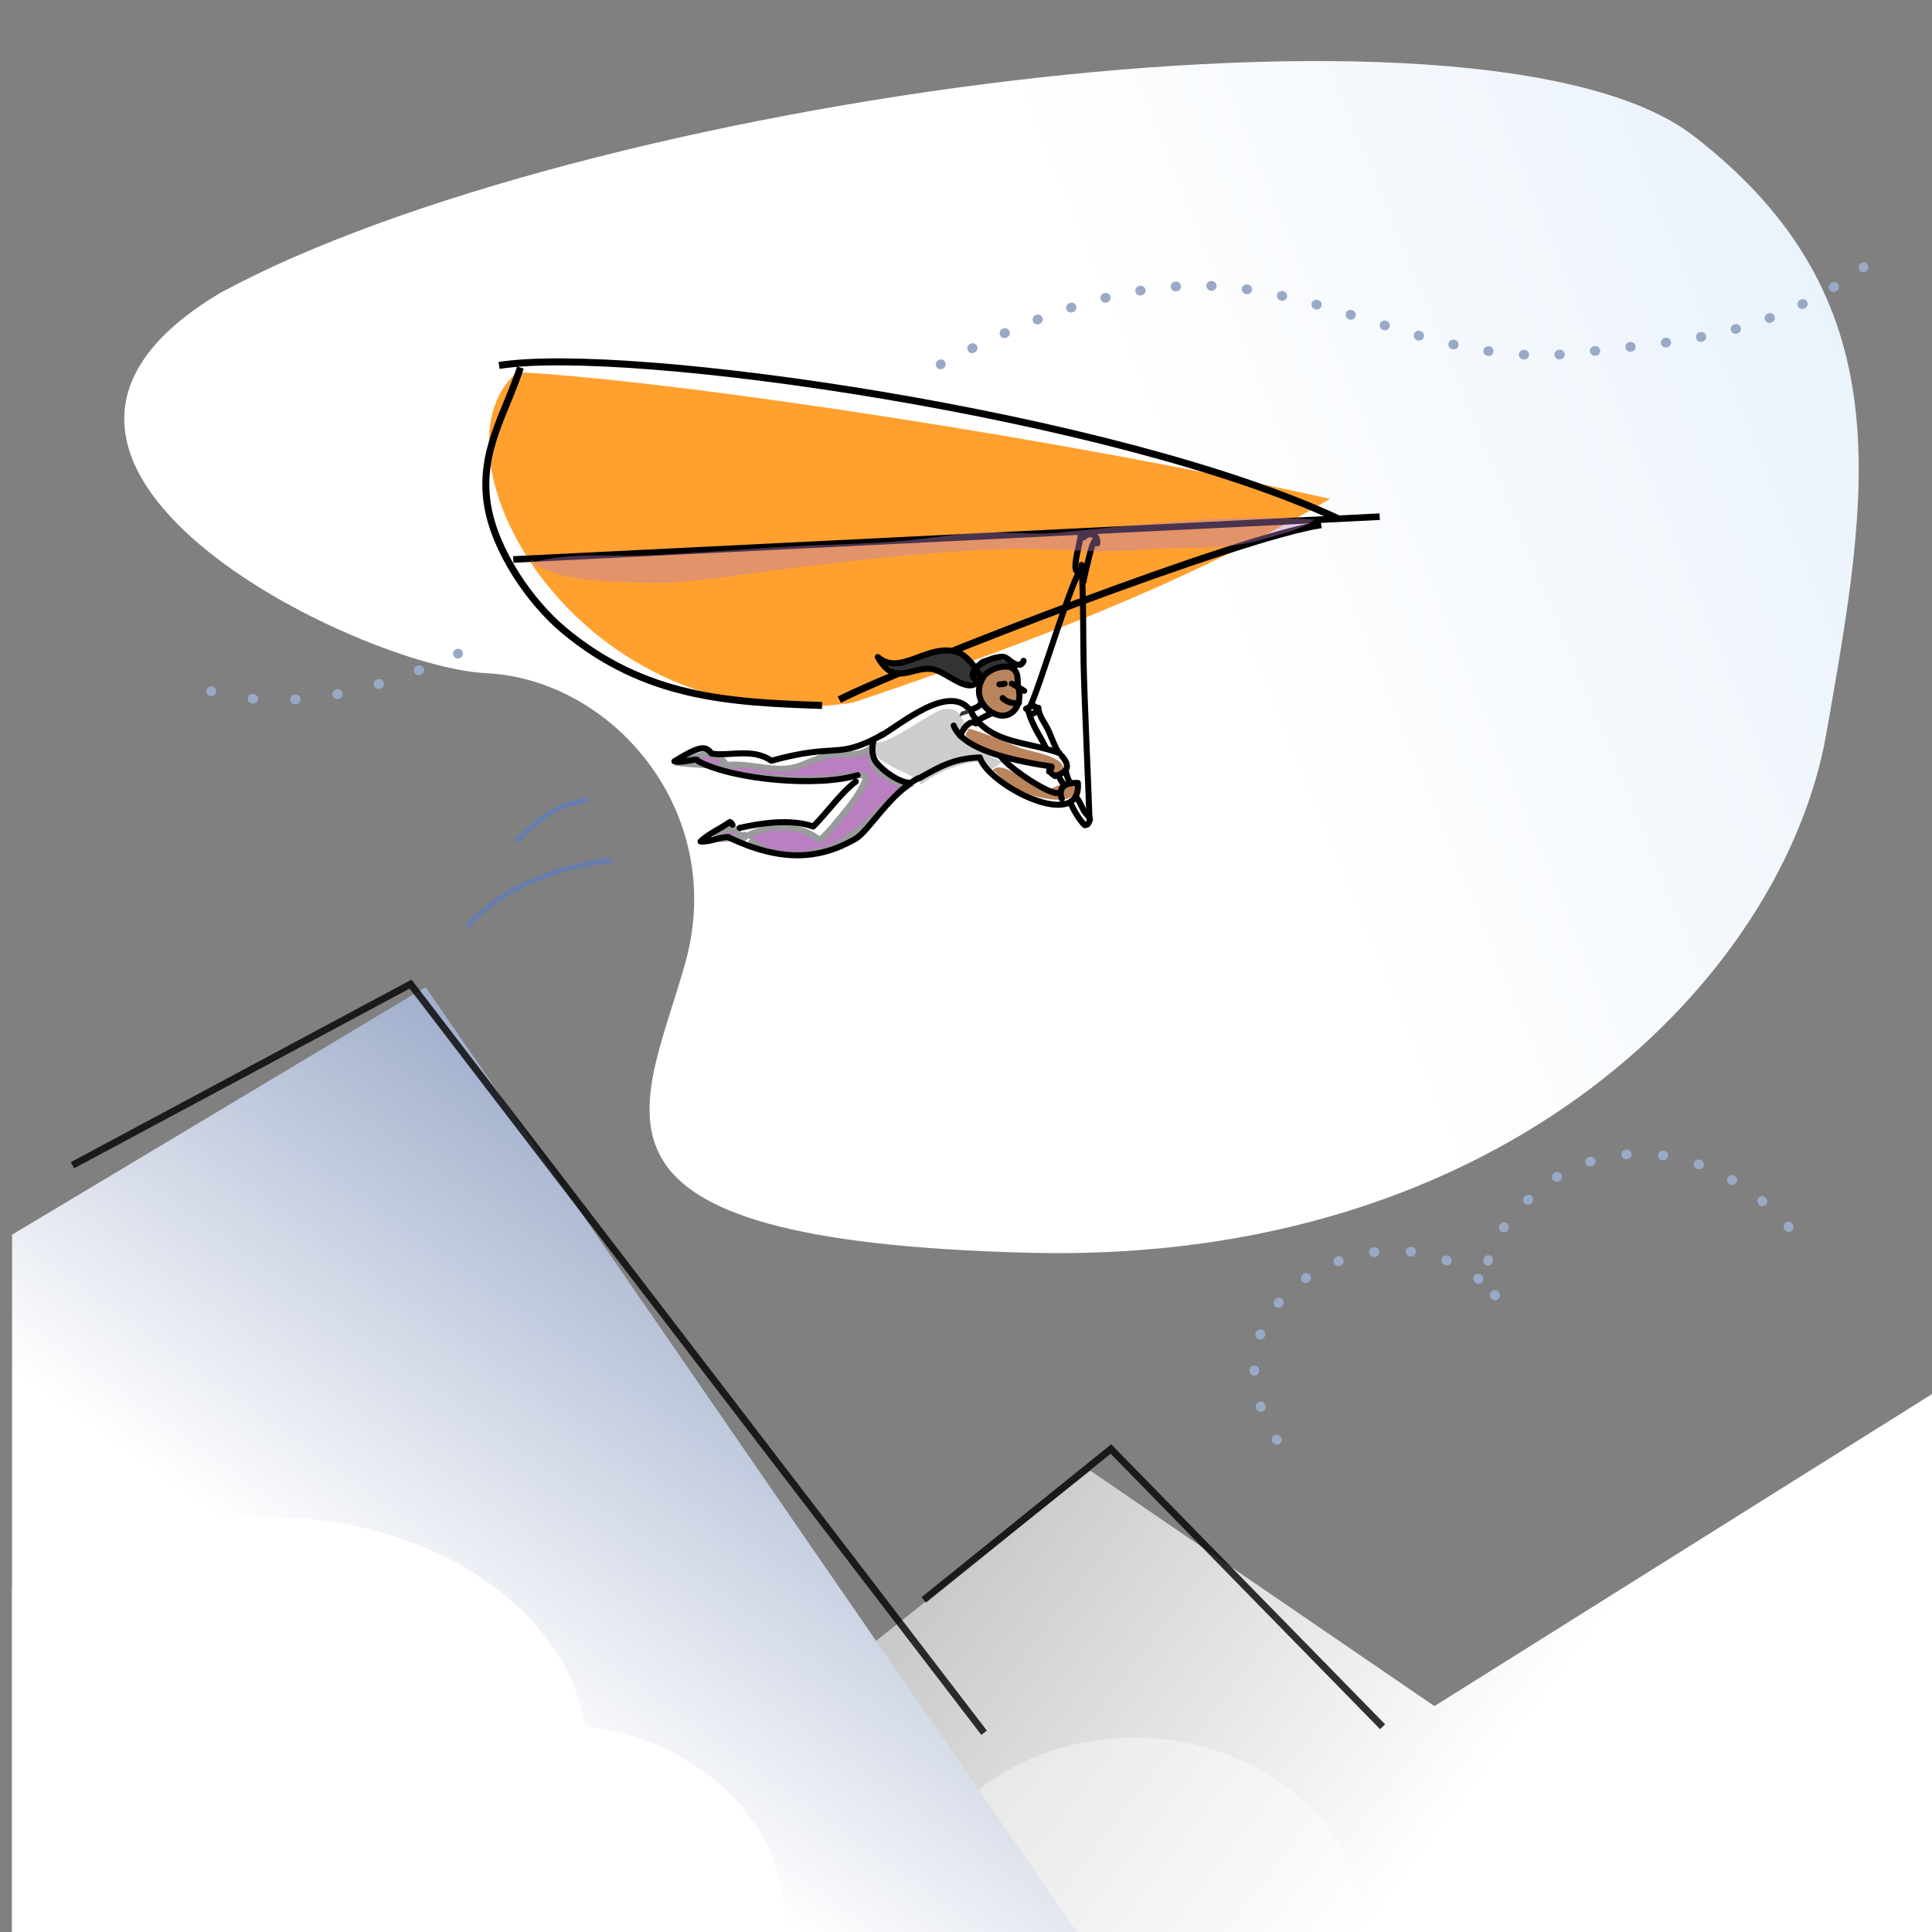 <?xml version="1.0" encoding="utf-8"?>
<!-- Generator: Adobe Illustrator 16.2.1, SVG Export Plug-In . SVG Version: 6.00 Build 0)  -->
<!DOCTYPE svg PUBLIC "-//W3C//DTD SVG 1.1//EN" "http://www.w3.org/Graphics/SVG/1.1/DTD/svg11.dtd">
<svg version="1.1" id="artwork" xmlns="http://www.w3.org/2000/svg" xmlns:xlink="http://www.w3.org/1999/xlink" x="0px" y="0px"
	 width="320px" height="320px" viewBox="0 0 320 320" enable-background="new 0 0 320 320" xml:space="preserve">
<rect x="0" y="0" width="320" height="320" fill="#808080" stroke="none"/>
<linearGradient id="SVGID_1_" gradientUnits="userSpaceOnUse" x1="74.184" y1="147.223" x2="381.183" y2="21.224">
	<stop  offset="0.404" style="stop-color:#FFFFFF"/>
	<stop  offset="1" style="stop-color:#DBE9F8"/>
</linearGradient>
<path fill="url(#SVGID_1_)" d="M36.5,48.5c59-32,209-53,244-26s29,59,22,99s-53,88-132,86s-64-23-57-48s-12-47-33-48
	S-10.5,76.5,36.5,48.5z"/>
<g>
	<g>
		<g>
			<path fill="none" stroke="#99A9C8" stroke-width="1.6" stroke-linecap="round" stroke-linejoin="round" d="M155.792,60.359
				c0.016-0.008,0.031-0.016,0.046-0.024"/>
			
				<path fill="none" stroke="#99A9C8" stroke-width="1.6" stroke-linecap="round" stroke-linejoin="round" stroke-dasharray="0.097,5.809,0.097,5.809" d="
				M161.014,57.696c2.684-1.314,5.391-2.55,8.113-3.679"/>
			
				<path fill="none" stroke="#99A9C8" stroke-width="1.6" stroke-linecap="round" stroke-linejoin="round" stroke-dasharray="0.097,5.809,0.097,5.809,0.097,5.809" d="
				M171.823,52.937c11.158-4.311,22.545-6.684,33.696-5.174c20.046,2.713,35.438,13.432,56.968,10.574
				c13.24-1.757,27.747-1.702,43.778-12.395"/>
			<path fill="none" stroke="#99A9C8" stroke-width="1.6" stroke-linecap="round" stroke-linejoin="round" d="M308.634,44.291
				c0.013-0.01,0.026-0.02,0.04-0.029"/>
		</g>
	</g>
	<g>
		<g>
			<path fill="none" stroke="#99A9C8" stroke-width="1.6" stroke-linecap="round" stroke-linejoin="round" d="M34.966,114.49
				c0.016,0.004,0.031,0.008,0.047,0.013"/>
			
				<path fill="none" stroke="#99A9C8" stroke-width="1.6" stroke-linecap="round" stroke-linejoin="round" stroke-dasharray="0.116,6.929,0.116,6.929" d="
				M41.825,115.732c3.502,0.334,7.043,0.238,10.601-0.212"/>
			
				<path fill="none" stroke="#99A9C8" stroke-width="1.6" stroke-linecap="round" stroke-linejoin="round" stroke-dasharray="0.116,6.929,0.116,6.929,0.116,6.929" d="
				M55.849,114.982c5.612-1.052,11.248-2.918,16.819-5.298"/>
			<path fill="none" stroke="#99A9C8" stroke-width="1.6" stroke-linecap="round" stroke-linejoin="round" d="M75.835,108.274
				c0.016-0.007,0.032-0.015,0.048-0.022"/>
		</g>
	</g>
</g>
<path fill="#BA855C" d="M160.158,122.072c1.93,1.636,3.627,2.966,6.062,3.454c2.448,0.49,5.145,0.937,7.593,1.077
	c-0.229,1.42,0.6,1.719,1.862,1.504c0.096-0.088,0.21-0.214,0.312-0.31c1.134-2.455-5.438-3.319-6.969-3.903
	c-2.815-1.073-5.642-2.436-8.526-3.197c-0.248,0.368-0.52,0.817-0.65,1.238c-0.02,0.222,0.082-0.143,0.162-0.174"/>
<path fill="#BA855C" d="M164.666,127.667c1.529,1.768,3.608,3.053,5.748,3.881c1.55,0.6,5.355,1.39,6.877,0.509
	c0.938-0.542,1.496-2.097,0.121-2.528c-1.079-0.338-2.518,1.043-3.575,1.056c-1.999,0.026-4.895-2.144-6.723-3.035
	c-0.937-0.457-2.749-0.976-2.883,0.723c0.12-0.088,0.276-0.242,0.435-0.295"/>
<path fill="#CCCDCD" d="M145.393,123.004c2.526-0.414,5.671-2.824,7.931-4.076c1.132-0.627,2.376-1.561,3.727-1.52
	c1.876,0.058,2.194,1.501,2.938,2.801c-0.637,0.276-1.157,0.625-1.516,1.201c1.023,0.335,1.399,1.436,2.438,1.776
	c1.09,1.061,3.682,2.47,5.144,3.04c-0.995,0.508-1.817,1.419-2.918,1.581c0.009-0.706-0.476-1.213-0.995-1.672
	c-2.668,0.099-7.344,1.875-9.563,3.844c-0.793-1.383-3.632-2.264-5.008-3.094c-0.838-0.505-2.021-1.072-2.533-1.981
	c-0.321-0.569-0.538-2.103,0.201-2.056"/>
<path fill="#BA7FC0" stroke="#9A9B9C" stroke-miterlimit="10" d="M124.25,139c3.588,3.659,11.118,2.914,15.056,0.568
	c4.173-2.486,7.127-6.725,10.981-9.317c-2.784-1.083-6.554-2.347-6.024-6.414c-1.493,1.381-3.797,1.018-5.77,1.163
	c-2.366,0.173-3.907,1.015-5.987,1.806c-3.781,1.438-8.171-0.58-12.212-0.099c-1.642-2.938-5.283-1.616-7.272-0.256
	c2.921,0.331,4.478,0.032,7.222,1.057c2.372,0.885,4.702,0.969,7.27,1.23c2.748,0.278,5.848,0.414,8.737,0.263
	c2.329-0.122,5.108-0.974,7.212-0.457c-0.304,1.772-2.154,4.275-3.288,5.644c-1.228,1.484-2.968,3.78-4.431,4.963
	c-3.362-2.921-9.264-2.623-12.75-0.258c-0.406-0.708-0.974-1.25-1.557-1.855c-1.127,0.456-2.49,0.779-2.905,1.919
	c1.579,0.141,3.311-0.349,4.791-0.67c0.123,0.156,0.343,0.282,0.177,0.214"/>
<linearGradient id="SVGID_2_" gradientUnits="userSpaceOnUse" x1="238.744" y1="303.522" x2="149.254" y2="234.768">
	<stop  offset="0" style="stop-color:#FFFFFF"/>
	<stop  offset="0.995" style="stop-color:#BCBDBE"/>
</linearGradient>
<polygon fill="url(#SVGID_2_)" points="320,320 320,230.901 237.587,282.585 180.59,243.587 84.414,320 "/>
<rect fill="none" width="320" height="320"/>
<linearGradient id="SVGID_3_" gradientUnits="userSpaceOnUse" x1="187.738" y1="318.688" x2="202.642" y2="268.245">
	<stop  offset="0" style="stop-color:#FFFFFF"/>
	<stop  offset="1" style="stop-color:#FFFFFF"/>
</linearGradient>
<path opacity="0.4" fill="url(#SVGID_3_)" d="M226.057,320c-0.356-17.819-17.308-32.173-38.182-32.173
	c-20.873,0-37.824,14.354-38.18,32.173H226.057z"/>
<linearGradient id="SVGID_4_" gradientUnits="userSpaceOnUse" x1="76.974" y1="280.691" x2="183.893" y2="131.245">
	<stop  offset="0" style="stop-color:#FFFFFF"/>
	<stop  offset="1" style="stop-color:#405D98"/>
</linearGradient>
<polygon fill="url(#SVGID_4_)" points="70.5,163.5 2,204.5 2,320 178.334,320 "/>
<linearGradient id="SVGID_5_" gradientUnits="userSpaceOnUse" x1="59.412" y1="313.643" x2="87.1" y2="219.931">
	<stop  offset="0" style="stop-color:#FFFFFF"/>
	<stop  offset="1" style="stop-color:#FFFFFF"/>
</linearGradient>
<path fill="url(#SVGID_5_)" d="M130.035,318.387c0-16.605-14.424-30.313-33.116-32.445c-3.08-19.521-25.427-34.673-52.555-34.673
	c-14.585,0-27.791,4.38-42.364,11.463V320h127.988C130.018,319.466,130.035,318.928,130.035,318.387z"/>
<g>
	<path fill="#FFA02F" d="M85.656,61.627c-15.992,13.94,10.642,61.771,55.73,54.721c37.124-12.501,59.247-22.195,78.909-33.725
		C176.984,72.945,113.217,63.143,85.656,61.627z"/>
	<path fill="none" stroke="#000000" stroke-width="1.16" stroke-miterlimit="10" d="M136.162,116.845
		c-15.521-0.5-29.396-1.291-42.784-12.469c-5.463-4.562-11.448-13.067-12.657-20.892c-1.354-8.764,3.042-15.097,5.469-22.599"/>
	<path fill="none" stroke="#000000" stroke-width="1.16" stroke-miterlimit="10" d="M139.018,115.884
		c11.862-5.958,66.513-27.026,79.816-28.982"/>
	<path fill="none" stroke="#000000" stroke-width="1.16" stroke-miterlimit="10" d="M221.689,85.939
		C184.879,68.744,104.044,57.118,82.66,60.532"/>
	
		<line fill="none" stroke="#000000" stroke-width="1.087" stroke-miterlimit="10" x1="85.011" y1="92.667" x2="228.522" y2="85.578"/>
</g>
<path fill="none" stroke="#000000" stroke-linecap="round" stroke-linejoin="round" stroke-miterlimit="10" d="M146.399,121.561
	c-7.974,4.447-7.4,1.328-18.645,4.447c-3.119-2.216-7.141-0.657-9.896-1.203c-0.973-1.189-1.621-1.514-6.162,1.297
	c1.297,0.325,3.676-0.54,3.784-0.216"/>
<path fill="none" stroke="#000000" stroke-linecap="round" stroke-linejoin="round" stroke-miterlimit="10" d="M115.697,126.102
	c5.835,3.091,19.866,4.317,26.34,2.287"/>
<path fill="none" stroke="#000000" stroke-linecap="round" stroke-linejoin="round" stroke-miterlimit="10" d="M120.778,138.75
	c8.541,4,14.764,3.703,20.865,0.216c2.281-1.304,5.757-7.591,10.489-10.086"/>
<path fill="none" stroke="#000000" stroke-linecap="round" stroke-linejoin="round" stroke-miterlimit="10" d="M145.751,121.886
	c2.595-1.082,12.291-9.996,15.482-3.312c3.221,4.609,8.902,4.263,14.092,6.098"/>
<path fill="#333333" d="M159.07,117.875c0.833-0.002,3.107-1.213,3.536-2.025c0.61-1.155-0.505-2.693-0.462-4.025
	c-1.857,3.152-5.461-0.521-8.048-0.91c-1.682-0.253-3.214,0.524-4.818,0.397c-1.748-0.139-2.193-1.42-3.399-2.273
	c1.893,1.999,5.951-0.21,8.059-0.801c1.628-0.457,2.99-1.004,4.667-0.463c1.019,0.329,3.063,1.535,2.95,2.903
	c0.785-3.804,6.038-0.01,7.596-1.242c0.061-0.055,0.058-0.058-0.009-0.007c-0.989,2.189-1.313,1.511-3.231,1.608
	c-1.678,0.085-1.779,1.424-2.146,2.832c-0.804,3.094-1.757,3.923-4.821,4.765c0.015-0.248,0.117-0.53,0.283-0.758"/>
<path fill="none" stroke="#000000" stroke-linecap="round" stroke-linejoin="round" stroke-miterlimit="10" d="M157.96,120.18
	c1.725,4.488,11.804,6.095,16.222,6.783c0.127,0.453-0.493,0.387-0.412,0.846c0.004,0.001,1.051,0.823,1.013,0.737
	c2.215-0.75,2.471-1.718,1.089-3.329"/>
<path fill="none" stroke="#000000" stroke-linecap="round" stroke-linejoin="round" stroke-miterlimit="10" d="M152.296,128.88
	c3.318-1.89,5.746-3.283,9.995-3.427c1.459,4.676,16.877,12.476,16.238,4.225c-2.312-0.087-3.285,0.908-2.658,2.633"/>
<path fill="none" stroke="#000000" stroke-linecap="round" stroke-linejoin="round" stroke-miterlimit="10" d="M175.278,131.343
	c-1.535,0.328-8.265-4.21-9.521-6.074"/>
<path fill="none" stroke="#000000" stroke-linecap="round" stroke-linejoin="round" stroke-miterlimit="10" d="M170.292,117.669
	c0.747,2.686,2.018,4.239,2.853,6.04"/>
<path fill="none" stroke="#000000" stroke-linecap="round" stroke-linejoin="round" stroke-miterlimit="10" d="M177.508,133.402
	c0.619,1.37,1.732,2.958,2.184,3.274"/>
<path fill="none" stroke="#000000" stroke-linecap="round" stroke-linejoin="round" stroke-miterlimit="10" d="M170.616,117.021
	c1.514-2.919,6.956-21.387,8.529-22.907"/>
<path fill="none" stroke="#000000" stroke-linecap="round" stroke-linejoin="round" stroke-miterlimit="10" d="M179.146,93.568
	c0.336,6.155,0.234,11.269,0.336,16.317c0.119,5.898,0.805,20.529,0.973,25.838"/>
<path fill="#BA855C" d="M163.008,111.736c-2.182,3.271,0.591,6.371,3.027,6.486c1.835,0.086,3.478-1.853,2.677-4.839
	c-0.244-0.91,0.35-2.62-1.479-3.25c-1.572-0.184-3.068,0.365-4.271,1.542"/>
<path fill="none" stroke="#000000" stroke-linecap="round" stroke-linejoin="round" stroke-miterlimit="10" d="M162.94,112.047
	c-2.181,3.271,0.591,6.371,3.026,6.486c1.836,0.086,3.479-1.853,2.678-4.839c-0.244-0.91,0.35-2.62-1.479-3.25
	c-1.572-0.184-3.069,0.365-4.273,1.542"/>
<path fill="none" stroke="#000000" stroke-linecap="round" stroke-linejoin="round" stroke-miterlimit="10" d="M162.4,112.155
	c-0.236-0.583-1.406-2.811-3.412-4.001c-5.095-2.019-9.767,4.043-13.6,0.669c2.734,4.882,5.439,1.678,8.787,1.966
	c2.57,0.222,6.353,4.753,8.183,1.635"/>
<path fill="none" stroke="#000000" stroke-linecap="round" stroke-linejoin="round" stroke-miterlimit="10" d="M141.751,129.453
	c-2.455,1.823-4.893,5.316-7.055,7.443c-3.724-1.301-8.6-0.584-12.189,0.232"/>
<path fill="none" stroke="#000000" stroke-linecap="round" stroke-linejoin="round" stroke-miterlimit="10" d="M121.318,136.588
	c-0.085-0.18-0.246-0.345-0.433-0.443c-1.534,1.102-3.529,1.927-4.854,3.232c1.712,0.113,3.042-0.773,4.637-0.735"/>
<path fill="none" stroke="#000000" stroke-linecap="round" stroke-linejoin="round" stroke-miterlimit="10" d="M161.643,119.832
	c-1.072-0.792-2.313,1.143-2.594,2.054"/>
<path fill="none" stroke="#000000" stroke-linecap="round" stroke-linejoin="round" stroke-miterlimit="10" d="M144.67,122.642
	c-0.287,1.423-0.33,2.841,0.773,3.995c2.133,2.231,4.309,2.982,4.966,2.982"/>
<path fill="none" stroke="#000000" stroke-linecap="round" stroke-linejoin="round" stroke-miterlimit="10" d="M167.59,113.236
	c0.043,0.007,1.76,1.009,2.053,1.189"/>
<path fill="none" stroke="#000000" stroke-linecap="round" stroke-linejoin="round" stroke-miterlimit="10" d="M165.535,113.345
	c0.273,0.003,0.576-0.035,0.865-0.108"/>
<path fill="none" stroke="#000000" stroke-linecap="round" stroke-linejoin="round" stroke-miterlimit="10" d="M166.075,115.615
	c0.437,0.617,2.108,1.092,2.702,0.757"/>
<path fill="none" stroke="#000000" stroke-linecap="round" stroke-linejoin="round" stroke-miterlimit="10" d="M169.535,109.453
	c-0.436,1.306-1.764,0.385-2.357-0.103c-0.84-0.689-1.051-0.655-2.184-0.441c-1.31,0.247-5.31,1.93-3.352,3.895"/>
<path fill="none" stroke="#000000" stroke-linecap="round" stroke-linejoin="round" stroke-miterlimit="10" d="M160.778,117.561
	c0.62-0.255,1.544-0.486,1.729-1.189"/>
<path fill="none" stroke="#000000" stroke-linecap="round" stroke-linejoin="round" stroke-miterlimit="10" d="M162.076,119.291
	c0.423-0.373,1.562-0.836,2.27-1.189"/>
<path fill="none" stroke="#000000" stroke-linecap="round" stroke-linejoin="round" stroke-miterlimit="10" d="M175.36,128.47
	c-0.015,0.051,0.467,1.123,0.82,1.396"/>
<path fill="none" stroke="#000000" stroke-linecap="round" stroke-linejoin="round" stroke-miterlimit="10" d="M169.943,117.39
	c0.459-0.188,1.38-0.83,1.703-0.084c0.285,0.66-0.845,1.188-1.129,0.823"/>
<path fill="none" stroke="#000000" stroke-linecap="round" stroke-linejoin="round" stroke-miterlimit="10" d="M171.995,117.226
	c-0.01,1.274,1.17,2.641,1.703,3.855c0.286,0.65,1.416,3.63,1.826,3.696"/>
<path fill="none" stroke="#000000" stroke-linecap="round" stroke-linejoin="round" stroke-miterlimit="10" d="M176.592,127.896
	c-0.057-0.035,0.004-0.208-0.088-0.092c0.212,0.521,0.401,1.629,0.908,1.897"/>
<path fill="none" stroke="#000000" stroke-linecap="round" stroke-linejoin="round" stroke-miterlimit="10" d="M178.233,132.082
	c0.478,0.266,1.023,1.923,1.539,2.561c0.276,0.341,0.753,0.697,0.763,1.137c0.001,0.058-0.293,0.66-0.351,0.716
	c-0.276,0.266-0.479,0.006-0.474,0.101"/>
<path fill="none" stroke="#000000" stroke-linecap="round" stroke-linejoin="round" stroke-miterlimit="10" d="M179,88.75
	c-0.149,1.421-1.241,4.662-0.75,5.75"/>
<path fill="none" stroke="#000000" stroke-linecap="round" stroke-linejoin="round" stroke-miterlimit="10" d="M179.5,89
	c0.903-0.931,2.362-0.574,2.25,1"/>
<path fill="none" stroke="#000000" stroke-linecap="round" stroke-linejoin="round" stroke-miterlimit="10" d="M181.5,89.25
	c-0.619,0.841-0.899,2.17-1.194,3.312c-0.227,0.876-1.042,4.347-0.806,3.688"/>
<path opacity="0.4" fill="#BA7FC0" d="M87.75,92.75c3.839,3.654,13.199,3.51,18.312,3.763c6.659,0.33,13.808-0.967,20.385-1.824
	c12.584-1.639,25.018-3.065,37.747-3.694c5.236-0.259,10.613-0.001,15.799,0.262c5.549,0.281,10.996-0.518,16.5-0.506
	c4.175,0.009,8.421-0.221,12.258-1.306c2.751-0.777,6.878-1.736,8.979-3.388c-14.304-1.055-28.602,0.856-42.536,2.18
	c-4.23,0.402-8.519-0.204-12.854,0.008c-3.993,0.195-8.068,0.865-12.058,1.262c-6.326,0.628-12.904,0.634-19.288,1
	c-7.652,0.439-15.387,1.06-22.988,1.438c-6.833,0.341-13.593-0.571-19.987,1.249c0.479,0.243,0.547-0.163,0.731-0.193"/>
<path fill="none" stroke="#667DAD" stroke-width="0.8" stroke-miterlimit="10" d="M77.5,153.5c4.858-6.38,16.165-10.396,24-11"/>
<path fill="none" stroke="#667DAD" stroke-width="0.8" stroke-miterlimit="10" d="M85.5,139.5c3.108-3.59,7.249-6.611,12-7"/>
<path fill="none" stroke="#99A9C8" stroke-width="1.6" stroke-linecap="round" stroke-linejoin="round" stroke-miterlimit="10" stroke-dasharray="0.1,6,0.1,6,0.1,6" d="
	M211.5,238.5c-15.74-25.004,22.041-42.315,36.849-23.151c-7.068-6.616,5.484-18.932,12.151-21.849c16-7,30.101,2.879,36,10"/>
<polyline opacity="0.8" fill="none" stroke="#000000" stroke-width="1.16" stroke-miterlimit="10" points="12,193 68,163 163,287 
	"/>
<polyline opacity="0.8" fill="none" stroke="#000000" stroke-width="1.16" stroke-miterlimit="10" points="153,265 184,240 
	229,286 "/>
</svg>
